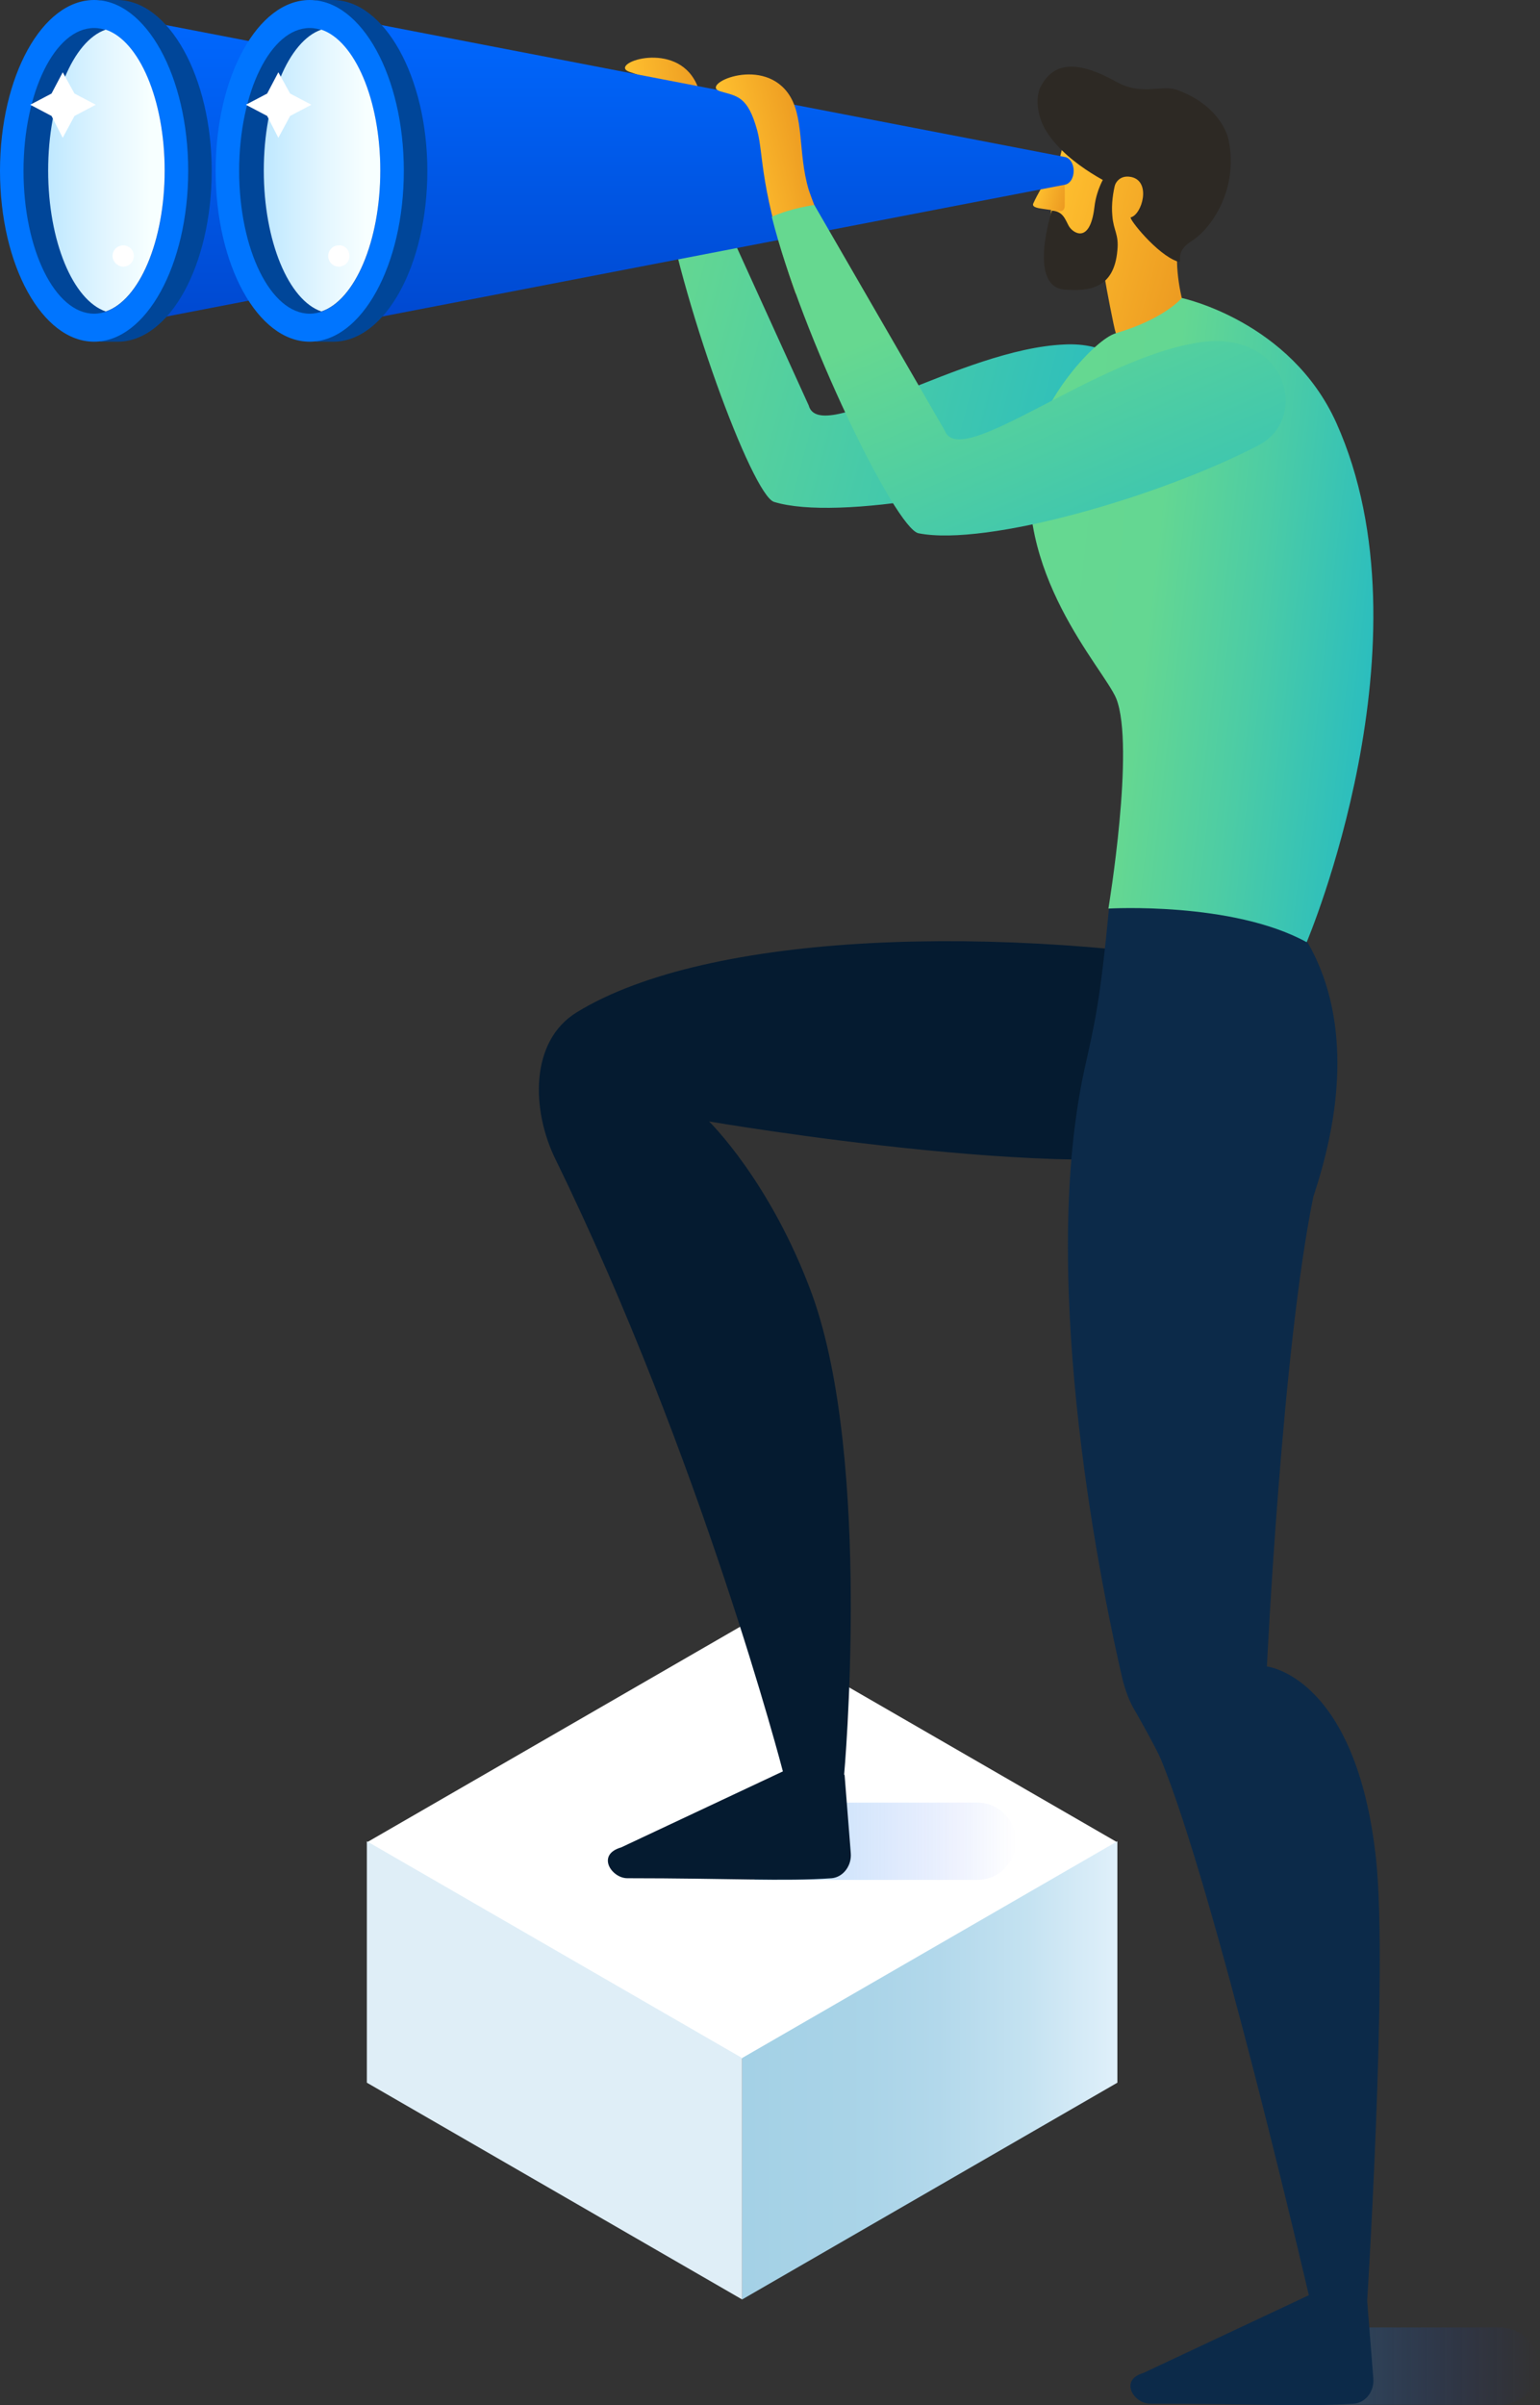 <svg width="312" height="487" viewBox="0 0 312 487" fill="none" xmlns="http://www.w3.org/2000/svg">
<rect x="0" y="0" width="312" height="487" fill="#333333" stroke="none"/>
<path d="M134.008 22.684C134.916 27.675 133.214 34.027 138.32 55.123C138.887 57.392 153.525 69.868 146.036 46.503C145.242 43.894 143.086 36.068 142.859 35.388C141.384 28.015 143.54 20.756 140.59 15.992C135.937 8.28 123.342 12.93 127.427 14.518C130.604 15.652 132.76 15.765 134.008 22.684Z" fill="url(#paint0_linear)"/>
<path d="M225.014 90.965C204.702 99.131 169.753 105.597 156.817 101.627C152.391 100.266 137.64 60.341 134.122 36.976C138.207 35.615 142.633 35.501 142.633 35.501L163.852 82.118C166.121 90.398 194.716 70.662 215.595 69.755C232.843 68.847 235.566 86.655 225.014 90.965Z" fill="url(#paint1_linear)"/>
<path d="M150.351 416.829L74.324 373.048L150.351 329.153L226.377 373.048L150.351 416.829Z" fill="white"/>
<path d="M226.377 421.706L150.351 465.601V416.715L226.377 372.821V421.706Z" fill="url(#paint2_linear)"/>
<path d="M150.351 416.715L74.324 372.821V421.706L150.351 465.601V416.715Z" fill="#DFEEF7"/>
<path d="M152.957 380.647H198.006C202.318 380.647 205.835 377.131 205.835 372.821C205.835 368.511 202.318 364.995 198.006 364.995H161.581C159.879 364.995 158.177 365.562 156.702 366.696L152.957 380.647Z" fill="url(#paint3_linear)"/>
<path d="M125.839 374.069C120.733 375.543 123.91 380.307 127.087 380.307C147.626 380.307 158.973 380.987 168.505 380.307C170.888 380.08 172.59 377.698 172.363 375.203L171.115 359.437C171.341 358.983 160.448 358.189 159.881 358.076L125.839 374.069Z" fill="#051B30"/>
<path d="M171.001 359.55C171.001 359.55 176.788 296.033 164.533 262.12C156.136 239.209 143.654 227.072 143.654 227.072C143.654 227.072 225.013 241.023 248.502 231.496C276.076 220.38 269.948 201.892 255.424 196.221C202.433 186.921 143.54 188.622 116.875 204.955C107.229 210.853 107.683 224.917 112.563 234.785C142.179 295.353 158.632 358.756 158.632 358.756L171.001 359.55Z" fill="#051B30"/>
<path d="M258.829 486.924H303.878C308.19 486.924 311.707 483.408 311.707 479.098C311.707 474.788 308.19 471.272 303.878 471.272H267.453C265.751 471.272 264.049 471.839 262.574 472.973L258.829 486.924Z" fill="url(#paint4_linear)"/>
<path d="M231.707 480.459C226.601 481.934 229.778 486.698 232.955 486.698C253.494 486.698 264.841 487.378 274.372 486.698C276.755 486.471 278.457 484.089 278.23 481.594L276.982 465.828C277.209 465.374 266.316 464.58 265.749 464.467L231.707 480.459Z" fill="#0C2A49"/>
<path d="M265.183 464.807L276.984 465.941C276.984 465.941 281.182 399.248 278.799 376.564C274.828 339.361 256.672 337.433 256.672 337.433C256.672 337.433 259.736 273.236 266.09 242.271C281.182 197.129 256.332 180.909 256.332 180.909C256.332 180.909 228.758 181.477 224.673 183.972C222.857 203.14 221.723 207.45 219.68 216.638C210.149 260.646 223.765 324.276 227.396 339.928C227.964 342.197 228.758 344.465 230.006 346.507C231.708 349.456 234.205 353.993 235.112 356.034C246.006 382.122 265.183 464.807 265.183 464.807Z" fill="#0C2A49"/>
<path d="M92.591 51.267L91.457 53.309L89.414 54.329L91.457 55.464L92.591 57.505L93.613 55.464L95.655 54.329L93.613 53.309L92.591 51.267Z" fill="white"/>
<path d="M216.163 26.427C216.163 26.427 218.773 33.913 227.056 32.779C228.532 32.552 230.347 32.666 231.822 33.119C234.432 34.027 233.524 41.739 237.609 39.584C238.177 37.77 243.283 37.656 242.829 40.945C242.035 45.936 240.56 46.39 239.652 45.936C237.836 49.566 238.29 56.031 239.652 61.248C241.241 67.146 227.17 70.095 226.035 67.373C225.695 66.466 223.993 57.505 223.879 56.598C222.858 56.598 215.369 56.144 214.348 54.329C209.922 47.184 216.163 26.427 216.163 26.427Z" fill="url(#paint5_linear)"/>
<path d="M225.808 37.656C225.808 37.656 226.488 35.274 229.212 35.841C233.297 36.749 231.368 43.441 229.098 44.008C228.531 44.121 234.432 51.607 238.63 52.968C239.878 53.422 237.609 51.154 241.467 48.772C245.438 46.276 250.885 38.337 248.956 28.582C248.616 26.541 246.46 21.21 238.63 18.261C235.453 17.013 231.481 19.509 226.148 16.559C218.205 12.136 213.553 12.59 210.943 17.354C209.922 19.055 209.922 22.231 211.283 25.293C214.914 32.779 225.808 37.656 225.808 37.656Z" fill="#2D2924"/>
<path d="M270.743 85.634C261.438 64.991 239.425 60.341 239.425 60.341C239.425 60.341 236.02 64.537 226.035 67.487C221.836 68.734 211.057 80.644 209.241 91.078C204.816 115.805 223.538 135.2 226.148 141.438C230.006 151.193 224.56 183.972 224.56 183.972C224.56 183.972 249.637 182.497 264.729 190.777C264.729 190.777 290.6 129.869 270.743 85.634Z" fill="url(#paint6_linear)"/>
<path d="M215.709 41.626C215.709 42.987 214.574 42.76 214.574 42.76L211.397 42.306C210.829 42.193 208.9 42.08 209.354 41.172C211.056 37.429 214.574 32.439 214.574 32.439C215.255 31.531 215.822 32.666 215.709 41.626Z" fill="url(#paint7_linear)"/>
<path d="M226.943 34.027C226.943 34.027 224.901 38.904 225.355 43.668C225.582 46.73 226.716 47.411 226.376 50.7C225.695 58.526 220.589 58.98 215.71 58.639C208.107 58.072 213.1 42.647 213.1 42.647C215.369 42.76 215.823 44.462 216.504 45.709C217.298 47.184 220.816 49.566 221.724 41.966C222.178 37.77 224.447 34.707 224.447 34.707L226.943 34.027Z" fill="#2D2924"/>
<path d="M22.013 2.836V34.594V66.352L171.91 37.429V34.594V31.758L22.013 2.836Z" fill="url(#paint8_linear)"/>
<path d="M217.526 34.594C217.526 33.119 216.731 31.872 215.597 31.758L65.7 2.836V34.594V66.352L215.597 37.429C216.731 37.316 217.526 36.068 217.526 34.594Z" fill="url(#paint9_linear)"/>
<path d="M23.714 -6.10352e-05H23.601H20.31L20.537 0.454C11.459 3.176 4.651 17.467 4.651 34.594C4.651 51.721 11.573 66.012 20.537 68.734L20.31 69.188H23.487C23.601 69.188 23.714 69.188 23.828 69.188C34.381 69.188 42.891 53.649 42.891 34.594C42.891 15.539 34.154 -6.10352e-05 23.714 -6.10352e-05Z" fill="#004699"/>
<path d="M19.063 69.188C29.592 69.188 38.127 53.7 38.127 34.594C38.127 15.488 29.592 0 19.063 0C8.535 0 0 15.488 0 34.594C0 53.7 8.535 69.188 19.063 69.188Z" fill="#0075FF"/>
<path d="M19.061 63.517C26.958 63.517 33.359 50.568 33.359 34.594C33.359 18.62 26.958 5.671 19.061 5.671C11.165 5.671 4.764 18.62 4.764 34.594C4.764 50.568 11.165 63.517 19.061 63.517Z" fill="#004699"/>
<path d="M67.401 -6.10352e-05H67.288H63.997L64.224 0.454C55.146 3.176 48.338 17.467 48.338 34.594C48.338 51.721 55.26 66.012 64.224 68.734L63.997 69.188H67.174C67.288 69.188 67.401 69.188 67.515 69.188C78.068 69.188 86.578 53.649 86.578 34.594C86.578 15.539 77.841 -6.10352e-05 67.401 -6.10352e-05Z" fill="#004699"/>
<path d="M62.749 69.188C73.278 69.188 81.813 53.7 81.813 34.594C81.813 15.488 73.278 -6.10352e-05 62.749 -6.10352e-05C52.221 -6.10352e-05 43.686 15.488 43.686 34.594C43.686 53.7 52.221 69.188 62.749 69.188Z" fill="#0075FF"/>
<path d="M62.748 63.517C70.645 63.517 77.046 50.568 77.046 34.594C77.046 18.62 70.645 5.671 62.748 5.671C54.852 5.671 48.451 18.62 48.451 34.594C48.451 50.568 54.852 63.517 62.748 63.517Z" fill="#004699"/>
<path d="M153.413 26.427C154.774 31.418 153.753 38.223 161.129 59.207C161.923 61.475 178.263 72.817 168.164 49.566C167.029 47.07 164.079 39.244 163.852 38.45C161.583 30.964 163.058 23.365 159.54 18.715C153.98 11.342 141.612 17.24 145.924 18.488C149.328 19.509 151.484 19.395 153.413 26.427Z" fill="url(#paint10_linear)"/>
<path d="M254.97 90.171C234.885 100.606 199.822 110.7 186.092 107.978C181.44 107.071 162.263 67.6 156.362 43.894C160.447 42.08 164.986 41.513 164.986 41.513L191.425 87.222C194.603 95.388 221.949 72.364 243.169 69.301C260.757 66.806 265.409 84.727 254.97 90.171Z" fill="url(#paint11_linear)"/>
<path d="M21.416 6C14.801 8.271 9.757 20.181 9.757 34.533C9.757 48.884 14.801 60.794 21.416 63.065C28.192 60.794 33.359 48.884 33.359 34.533C33.359 20.181 28.192 8.271 21.416 6Z" fill="url(#paint12_linear)"/>
<path d="M65.103 6C58.488 8.271 53.444 20.181 53.444 34.533C53.444 48.884 58.488 60.794 65.103 63.065C71.879 60.794 77.046 48.884 77.046 34.533C77.046 20.181 71.879 8.271 65.103 6Z" fill="url(#paint13_linear)"/>
<path d="M12.709 14.632L10.439 18.942L6.127 21.21L10.439 23.479L12.709 27.902L15.091 23.479L19.403 21.21L15.091 18.942L12.709 14.632Z" fill="white"/>
<path d="M27.119 51.834C27.119 53.082 26.097 53.989 24.963 53.989C23.828 53.989 22.807 52.968 22.807 51.834C22.807 50.587 23.828 49.679 24.963 49.679C26.097 49.679 27.119 50.587 27.119 51.834Z" fill="white"/>
<path d="M56.395 14.632L54.126 18.942L49.814 21.21L54.126 23.479L56.395 27.902L58.778 23.479L63.09 21.21L58.778 18.942L56.395 14.632Z" fill="white"/>
<path d="M70.805 51.834C70.805 53.082 69.784 53.989 68.649 53.989C67.401 53.989 66.493 52.968 66.493 51.834C66.493 50.587 67.515 49.679 68.649 49.679C69.784 49.566 70.805 50.587 70.805 51.834Z" fill="white"/>
<defs>
<linearGradient id="paint0_linear" x1="145.339" y1="35.138" x2="130.028" y2="37.275" gradientUnits="userSpaceOnUse">
<stop stop-color="#EC9A21"/>
<stop offset="1" stop-color="#FFC02F"/>
</linearGradient>
<linearGradient id="paint1_linear" x1="228.709" y1="108.809" x2="125.802" y2="81.538" gradientUnits="userSpaceOnUse">
<stop stop-color="#25BBC3"/>
<stop offset="1" stop-color="#66D890"/>
</linearGradient>
<linearGradient id="paint2_linear" x1="226.393" y1="419.216" x2="150.371" y2="419.216" gradientUnits="userSpaceOnUse">
<stop stop-color="#E0F0FB"/>
<stop offset="0.017" stop-color="#DEEFFA"/>
<stop offset="0.242" stop-color="#C4E2F1"/>
<stop offset="0.477" stop-color="#B2D8EB"/>
<stop offset="0.723" stop-color="#A8D3E7"/>
<stop offset="1" stop-color="#A4D1E6"/>
</linearGradient>
<linearGradient id="paint3_linear" x1="205.84" y1="372.77" x2="152.906" y2="372.77" gradientUnits="userSpaceOnUse">
<stop stop-color="#002AF3" stop-opacity="0"/>
<stop offset="0.462" stop-color="#1468F0" stop-opacity="0.139"/>
<stop offset="0.817" stop-color="#2290EF" stop-opacity="0.245"/>
<stop offset="1" stop-color="#27A0EE" stop-opacity="0.3"/>
</linearGradient>
<linearGradient id="paint4_linear" x1="311.72" y1="479.121" x2="258.786" y2="479.121" gradientUnits="userSpaceOnUse">
<stop stop-color="#002AF3" stop-opacity="0"/>
<stop offset="0.462" stop-color="#1468F0" stop-opacity="0.139"/>
<stop offset="0.817" stop-color="#2290EF" stop-opacity="0.245"/>
<stop offset="1" stop-color="#27A0EE" stop-opacity="0.3"/>
</linearGradient>
<linearGradient id="paint5_linear" x1="242.529" y1="52.968" x2="211.275" y2="44.447" gradientUnits="userSpaceOnUse">
<stop stop-color="#EC9A21"/>
<stop offset="1" stop-color="#FFC02F"/>
</linearGradient>
<linearGradient id="paint6_linear" x1="282.338" y1="139.097" x2="203.272" y2="129.957" gradientUnits="userSpaceOnUse">
<stop stop-color="#25BBC3"/>
<stop offset="0.37" stop-color="#4CCCA5"/>
<stop offset="0.641" stop-color="#64D792"/>
<stop offset="1" stop-color="#66D890"/>
</linearGradient>
<linearGradient id="paint7_linear" x1="216.722" y1="38.254" x2="210.619" y2="36.59" gradientUnits="userSpaceOnUse">
<stop stop-color="#EC9A21"/>
<stop offset="1" stop-color="#FFC02F"/>
</linearGradient>
<linearGradient id="paint8_linear" x1="96.99" y1="2.873" x2="96.99" y2="66.364" gradientUnits="userSpaceOnUse">
<stop stop-color="#0068FF"/>
<stop offset="1" stop-color="#0048CF"/>
</linearGradient>
<linearGradient id="paint9_linear" x1="141.607" y1="2.873" x2="141.607" y2="66.364" gradientUnits="userSpaceOnUse">
<stop stop-color="#0068FF"/>
<stop offset="1" stop-color="#0048CF"/>
</linearGradient>
<linearGradient id="paint10_linear" x1="166.351" y1="38.055" x2="150.859" y2="41.78" gradientUnits="userSpaceOnUse">
<stop stop-color="#EC9A21"/>
<stop offset="1" stop-color="#FFC02F"/>
</linearGradient>
<linearGradient id="paint11_linear" x1="235" y1="140.5" x2="200.001" y2="58.499" gradientUnits="userSpaceOnUse">
<stop stop-color="#25BBC3"/>
<stop offset="1" stop-color="#66D890"/>
</linearGradient>
<linearGradient id="paint12_linear" x1="33.359" y1="34.557" x2="9.795" y2="34.557" gradientUnits="userSpaceOnUse">
<stop offset="0.123" stop-color="#F7FFFF"/>
<stop offset="0.457" stop-color="#E5F7FF"/>
<stop offset="1" stop-color="#BFE8FF"/>
</linearGradient>
<linearGradient id="paint13_linear" x1="77.046" y1="34.557" x2="53.482" y2="34.557" gradientUnits="userSpaceOnUse">
<stop offset="0.123" stop-color="#F7FFFF"/>
<stop offset="0.457" stop-color="#E5F7FF"/>
<stop offset="1" stop-color="#BFE8FF"/>
</linearGradient>
</defs>
</svg>
